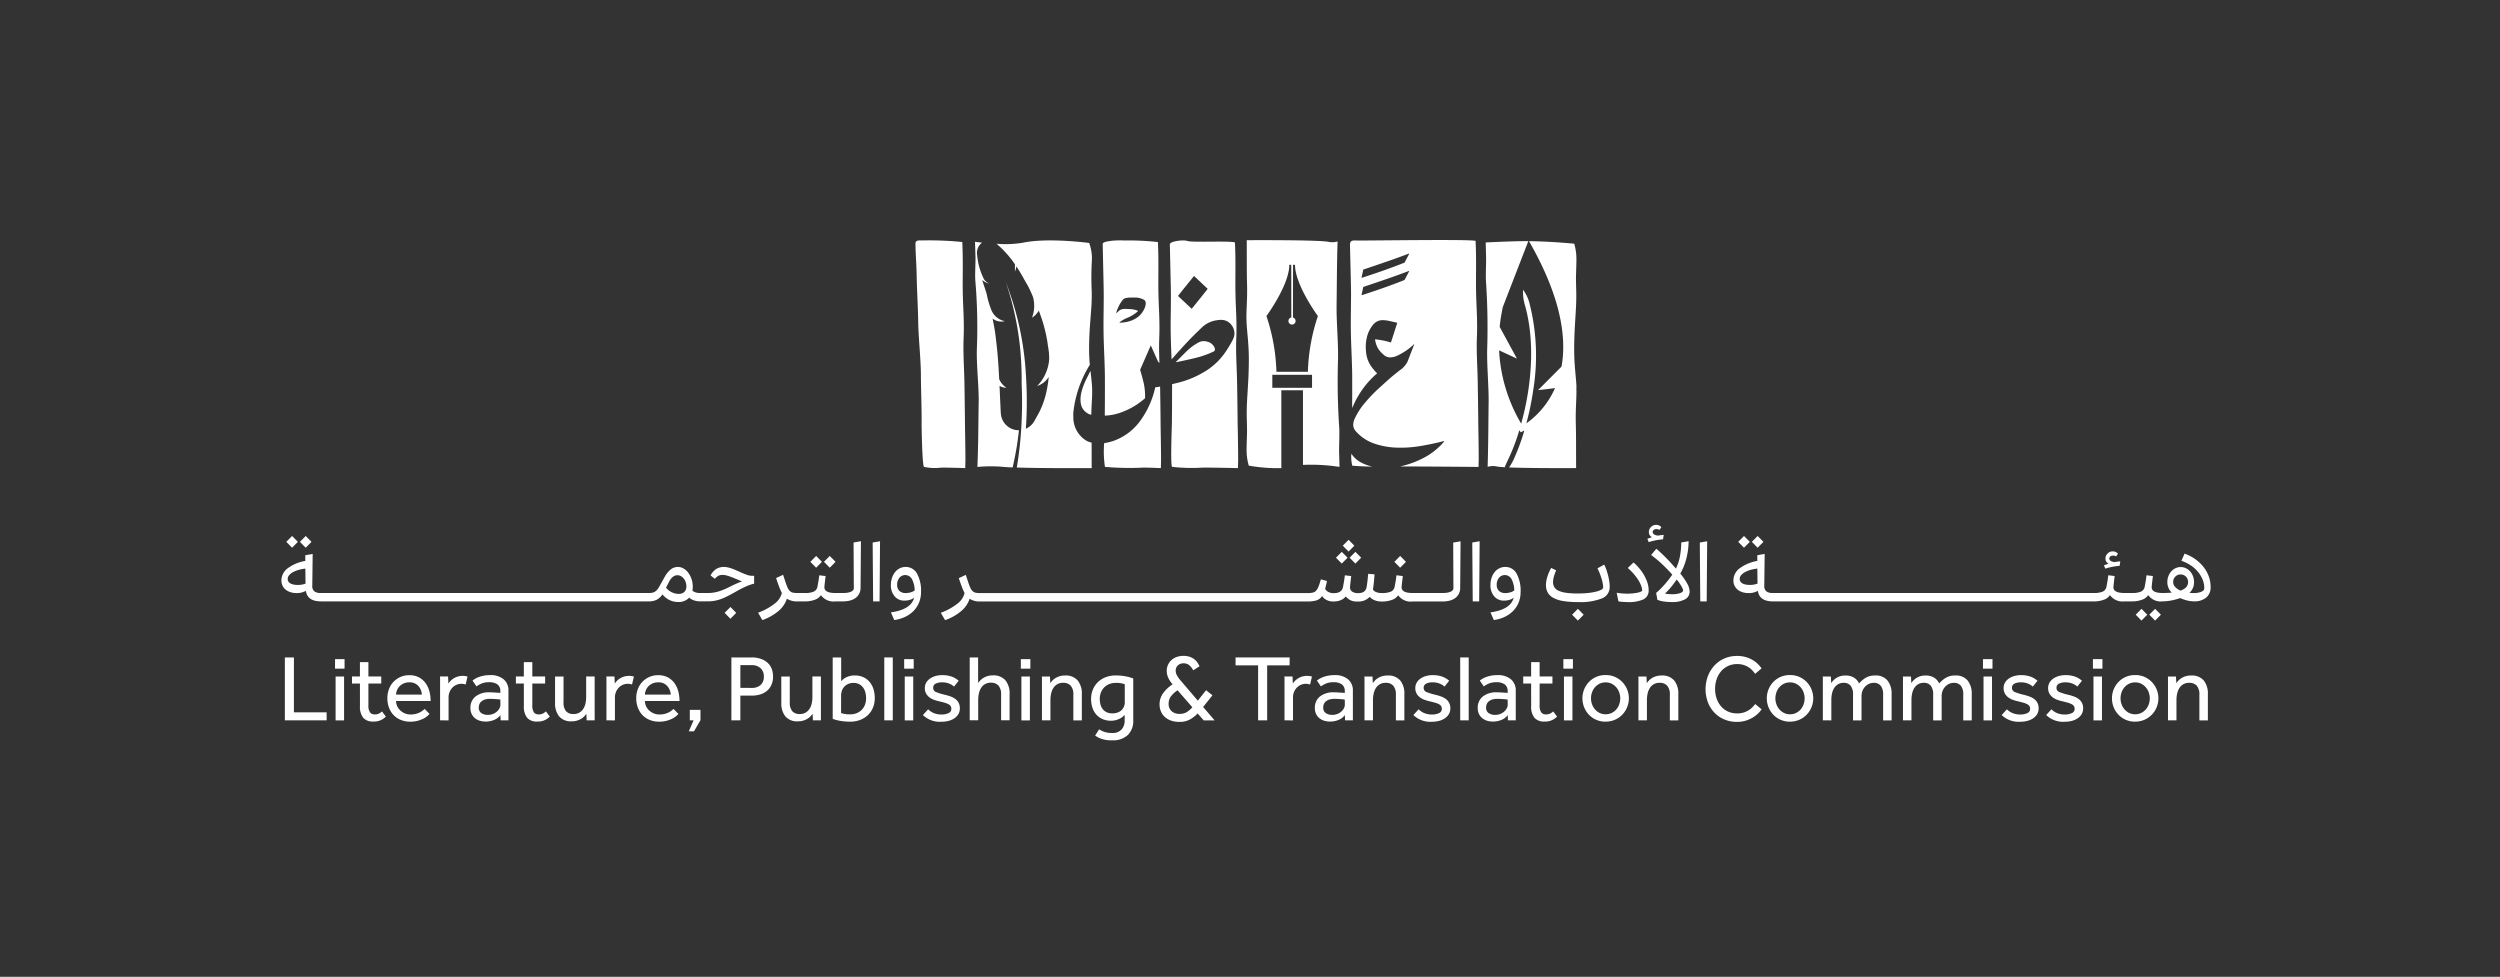 <svg xmlns="http://www.w3.org/2000/svg" xmlns:xlink="http://www.w3.org/1999/xlink" width="302" height="118" viewBox="0 0 302 118">
  <rect x="0" y="0" width="302" height="118" fill="#333333" stroke="none"/>
  <defs>
    <clipPath id="clip-path">
      <rect id="Rectangle_209" data-name="Rectangle 209" width="302" height="118" transform="translate(5101 5850)" fill="#fff" stroke="#707070" stroke-width="1"/>
    </clipPath>
  </defs>
  <g id="LPTC_logo" transform="translate(-5101 -5850)" clip-path="url(#clip-path)">
    <g id="Group_273" data-name="Group 273" transform="translate(24.101 -10.65)">
      <path id="Path_140" data-name="Path 140" d="M1234.143,8748.884c.112,2.427.025,4.025.06,6.113.032,1.833.187,3.4.1,5.5-.073,1.816.069,3.637.1,5.455q.044,2.654.07,5.31c.023,1.372.047,2.613.049,3.985,0,.23-.021.721-.02.951,0,0-2.657-.091-3.018-.049a5.91,5.91,0,0,1-1.956-.1c-.224-.066-.3-4.759-.3-5.2.024-1.8-.078-4.139-.084-5.936-.006-1.819-.3-4.56-.326-6.377-.027-1.838-.149-3.747-.186-5.584-.037-1.855-.109-1.989-.146-3.844-.008-.378.237-.434.722-.411a40.01,40.01,0,0,1,4.933.187" transform="translate(3959 -2859)" fill="#fff"/>
      <path id="Path_141" data-name="Path 141" d="M1240.775,8773.265c.082-.546.152-1.093.216-1.642a2.144,2.144,0,0,1-1.093-.279,2.192,2.192,0,0,1-1.1-1.764l-.019-.316c-.008-.1-.009-.2-.014-.3l-.028-.608c-.025-.405-.034-.811-.056-1.215-.01-.295-.025-.588-.039-.882a1.616,1.616,0,0,0,.837.233,2.29,2.29,0,0,1-.878-1.047c-.012-.24-.023-.481-.038-.722-.041-.8-.1-1.6-.168-2.4q-.054-.6-.127-1.2c-.045-.4-.089-.8-.144-1.192-.084-.6-.2-1.2-.323-1.8a1.708,1.708,0,0,0,1.472.312,2.219,2.219,0,0,1-1.64-1.4,10.491,10.491,0,0,1-.53-1.817c-.113-.45-.43-1.308-.554-1.756a1.816,1.816,0,0,0,.869.434,1.336,1.336,0,0,1-.674-.565,8.025,8.025,0,0,1-.8-2.825,1.567,1.567,0,0,1,.587-1.554c-.519-.056-.853-.1-.853-.1.019.52.038,1.189.057,1.707.028.775-.079,2.23-.015,3a66.249,66.249,0,0,1,.179,8.391c-.036,2.014.26,4.439.225,6.351-.05,2.71-.033,4.61-.152,7.747a18.253,18.253,0,0,1,2.849-.033c.308.038.8.069,1.406.094.2-.872.425-2.025.55-2.843" transform="translate(3959 -2859)" fill="#fff"/>
      <path id="Path_142" data-name="Path 142" d="M1279.711,8776.047c-.015-.519-.03-1.189-.045-1.709-.022-.776.063-2.232.012-3.006a83.924,83.924,0,0,1-.142-8.4c.029-2.017-.2-4.444-.178-6.358.04-2.713.026-4.615.12-7.756a2.254,2.254,0,0,1-1.16.033c-1.526-.238-9.815-.185-9.815-.185.017.32-.006,3.8.035,5.133.067,2.156-.114,3.295-.06,4.654.052,1.321.281,2.625.281,4.607,0,3.021-.306,4.909-.249,7.047.06,2.266.024,1.469-.021,3.735a6.742,6.742,0,0,0,.262,2.055,19.522,19.522,0,0,0,3.933.3v-9.4h2.613v9.013a22.3,22.3,0,0,1,4.414.243m-6.068-24.412h.238l.009,6.362a.432.432,0,1,0,.2.007l.009-6.369h.238c0,2.436,2.763,6.188,2.763,6.188a23.207,23.207,0,0,0-1.208,6.737h-3.8a23.207,23.207,0,0,0-1.208-6.737s2.763-3.753,2.763-6.188m-2.052,14.854v-1.57h4.8v1.57Z" transform="translate(3959 -2859)" fill="#fff"/>
      <path id="Path_143" data-name="Path 143" d="M1258.04,8766.348c-.2.034-.394.066-.588.095a10.731,10.731,0,0,1-1.665,3.833,6.805,6.805,0,0,1-3.262,2.59,6.257,6.257,0,0,1-1.243.314,12.452,12.452,0,0,0,.095,2.868,34.418,34.418,0,0,0,4.413.1c.36-.042,2.344.05,2.344.05,0-.231.02-.722.019-.951,0-1.373-.025-2.613-.049-3.984q-.021-2.458-.064-4.916" transform="translate(3959 -2859)" fill="#fff"/>
      <path id="Path_144" data-name="Path 144" d="M1267.411,8771.273q-.025-2.651-.07-5.3c-.03-1.813-.172-3.631-.1-5.442.085-2.1-.07-3.659-.1-5.489-.036-2.082.051-3.678-.06-6.1-.554-.23-5.154.029-5.764-.188-.457-.163-2.111.033-2.1.411.037,1.85.078,3.425.116,5.275.037,1.834-.04,3.556-.014,5.39.016,1.056.065,2.148.106,3.236.54-.619,1.088-1.232,1.648-1.833q1.046-1.124,2.171-2.17a3.256,3.256,0,0,1,1.654-.727,2.678,2.678,0,0,1,.471-.045,1.53,1.53,0,0,1,1.229.54,1.716,1.716,0,0,1,.425,1.083,1.675,1.675,0,0,1-.206.783,13.235,13.235,0,0,1-1.092,1.771,7.914,7.914,0,0,1-2.406,2.136,11.264,11.264,0,0,1-3,1.248c-.281.074-.558.142-.832.205q0,2.354-.023,4.709c-.006.438-.194,5.215.03,5.281a21.511,21.511,0,0,0,3.523.1c.36-.042,4.43.05,4.43.05,0-.23.02-.721.02-.95,0-1.37-.025-2.608-.049-3.976m-4.595-15.515q-.482.6-.965,1.2l-1.654-1.554q.471-.611.959-1.209t.971-1.208l1.654,1.554q-.482.621-.965,1.22" transform="translate(3959 -2859)" fill="#fff"/>
      <path id="Path_145" data-name="Path 145" d="M1261.156,8754.193c.325-.4.65-.8.97-1.208h0c-.32.406-.645.81-.97,1.209s-.645.8-.958,1.209l1.653,1.554-1.653-1.554c.313-.407.634-.811.958-1.209" transform="translate(3959 -2859)" fill="#fff"/>
      <path id="Path_146" data-name="Path 146" d="M1264.505,8762.113a.268.268,0,0,0,.161-.253.771.771,0,0,0-.127-.369,1.272,1.272,0,0,0-.792-.564,1.555,1.555,0,0,0-.437-.068,1.261,1.261,0,0,0-.643.173,6.352,6.352,0,0,0-1.47,1.094q-.644.643-1.287,1.289,1.242-.242,2.413-.53a11.272,11.272,0,0,0,2.182-.771" transform="translate(3959 -2859)" fill="#fff"/>
      <path id="Path_147" data-name="Path 147" d="M1249.821,8766.422c-.032-.636-.115-1.271-.193-1.978-.131.27-.276.561-.439.88a8.224,8.224,0,0,0-.65,1.681,3.883,3.883,0,0,0-.114.91,2.873,2.873,0,0,0,.08.679,1.709,1.709,0,0,0,1.114,1.141c.037.006.073.008.11.015.02-1.358.145-2.278.092-3.327" transform="translate(3959 -2859)" fill="#fff"/>
      <path id="Path_148" data-name="Path 148" d="M1249.16,8772.9a3.269,3.269,0,0,1-1.6-2.936c-.007-.123-.011-.246-.011-.369a13.548,13.548,0,0,1,2-5.874c-.051-.568-.088-1.189-.088-1.9,0-3.017.386-4.9.314-7.037a34.927,34.927,0,0,1,.026-3.732,5.4,5.4,0,0,0-.331-2.052s-5.024-.677-8.058-.019a13.058,13.058,0,0,1-3.137.116l.005,0a12.41,12.41,0,0,1,2.226,2.48v.868a2,2,0,0,0,.168-.624,20.2,20.2,0,0,1,1.037,1.747,11.813,11.813,0,0,1,.973,1.956,4.013,4.013,0,0,1-.118,2.5,2.44,2.44,0,0,0,.819-.854c.2.524.385,1.053.546,1.588.126.452.24.905.339,1.362s.175.916.228,1.377a7.461,7.461,0,0,1,.138,1.6,5.176,5.176,0,0,1-1.451,3.188,2.667,2.667,0,0,0,1.4-1.1,13.835,13.835,0,0,1-.29,1.844,10.043,10.043,0,0,1-1,2.683l-.453.808a2.167,2.167,0,0,1-1.021.919c.02-.3.042-.608.057-.913a49.3,49.3,0,0,0-.055-5.7,35.969,35.969,0,0,0-2.417-11.067,35.7,35.7,0,0,1,1.9,11.091c.01.405.011.812.01,1.218q.1,2.271-.007,4.549-.068,1.427-.216,2.85c-.1.888-.207,1.767-.366,2.66,3.307.107,9.053.073,9.053.073-.013-.2-.006-1.684-.013-3.075a3.194,3.194,0,0,1-.616-.224" transform="translate(3959 -2859)" fill="#fff"/>
      <path id="Path_149" data-name="Path 149" d="M1296.479,8771.117q-.024-2.653-.07-5.307c-.03-1.816-.172-3.636-.1-5.45.085-2.1-.07-3.663-.1-5.5-.036-2.087.051-3.685-.06-6.109-.554-.229-13.79-.006-14.435-.049s-.742.167-.735.545c.038,1.854.079,3.158.116,5.011.037,1.836-.04,3.561-.013,5.4.026,1.816.157,3.746.163,5.563q.008,1.862-.009,3.726c.058-.13.117-.26.182-.393a10.753,10.753,0,0,1,2.843-3.808,4.7,4.7,0,0,1-.554-.618,3.552,3.552,0,0,1-.769-1.784,5.9,5.9,0,0,1-.054-.788,4.939,4.939,0,0,1,.125-1.119,3.7,3.7,0,0,1,.725-1.515,1.472,1.472,0,0,1,1.171-.6h.018a4.609,4.609,0,0,1,.894.117q.42.1.876.2l-.769,2.384a9.824,9.824,0,0,0-1.922-.386,3.037,3.037,0,0,0,.344,1.071,3.211,3.211,0,0,0,.675.775,1.122,1.122,0,0,0,.823.34,2.238,2.238,0,0,0,.956-.259,7.9,7.9,0,0,0,1.958-1.371l-.822,2.123a2.707,2.707,0,0,1-.907,1.04q-.711.545-1.257,1.021-.384.34-1.274,1.147a18.183,18.183,0,0,0-1.694,1.761,8.307,8.307,0,0,0-1.234,1.895,1.861,1.861,0,0,0-.2.78,1.136,1.136,0,0,0,.3.77,5.2,5.2,0,0,0,2.23,1.5,9.18,9.18,0,0,0,2.723.493q.242.009.482.009a14.536,14.536,0,0,0,2.37-.2q1.431-.242,2.628-.546a.989.989,0,0,1,.224-.045c.024,0,.036.006.036.018a.075.075,0,0,1-.009.027,8.324,8.324,0,0,1-2.955,2.209,11.043,11.043,0,0,1-2.362.8c2.683,0,9.471.06,9.471.06,0-.229.02-.721.02-.951,0-1.371-.025-2.61-.049-3.981m-8.913-17.65c-1.722.688-3.472,1.29-5.166,1.837l-.028-.026.21-.97c1.96-.658,4-1.347,5.516-1.936l.028.042Zm0-2.1c-1.722.687-3.472,1.291-5.166,1.838l-.028-.028.21-.968c1.96-.66,4-1.347,5.516-1.937l.028.043Z" transform="translate(3959 -2859)" fill="#fff"/>
      <path id="Path_150" data-name="Path 150" d="M1282.421,8775.573a3.177,3.177,0,0,1-1.276-1.117,4.306,4.306,0,0,0,.109,1.444c.146.034,1.283.094,2.429.123a5.829,5.829,0,0,1-1.262-.45" transform="translate(3959 -2859)" fill="#fff"/>
      <path id="Path_151" data-name="Path 151" d="M1257.936,8760.5c.085-2.1-.07-3.665-.1-5.5-.036-2.087.051-3.685-.06-6.11a31.552,31.552,0,0,0-4.107-.187c-.673-.058-2.572.034-2.564.411.037,1.854.079,3.431.115,5.285.038,1.837-.04,3.562-.012,5.4.026,1.818.156,3.748.163,5.566q.008,2.246-.015,4.492a6.3,6.3,0,0,0,2.043-.414,8.778,8.778,0,0,0,2.825-1.692v-.207a7.5,7.5,0,0,0-.16-1.6q-.2-.829-.437-1.623l1.286-2.947q.586,1.3.828,1.854a.57.57,0,0,0,.216.26c-.035-1-.06-1.992-.02-2.987m-1.852-3.449a2.611,2.611,0,0,1-1.268,1.214,3.493,3.493,0,0,1-.758.262,5.959,5.959,0,0,1-.79.108l-.16-.016a3.613,3.613,0,0,1,1.027-.6,4.156,4.156,0,0,0,1.227-.779l.008-.04a2.643,2.643,0,0,0-1.018-.209c-.172-.017-.327-.024-.466-.024a1.262,1.262,0,0,0-.722.153,2.227,2.227,0,0,0-.228.2,1.481,1.481,0,0,1-.181.156l-.016-.008a2.545,2.545,0,0,1,.213-.627,4.175,4.175,0,0,1,.6-1q.209-.249,1-.248h.3a2.26,2.26,0,0,1,1.3.306.554.554,0,0,1,.152.409,1.737,1.737,0,0,1-.224.747" transform="translate(3959 -2859)" fill="#fff"/>
      <path id="Path_152" data-name="Path 152" d="M1308.34,8766.455c-.052-1.315-.281-2.613-.281-4.587,0-3,.306-4.886.249-7.013-.06-2.257-.024-1.463.021-3.72a6.68,6.68,0,0,0-.262-2.045s-2.706-.276-5.463-.306c3.357,5.848,4.68,10.941,3.929,15.149l-2.834,2.841.843-.093c.006,0,.513-.056,1.2-.148a10.245,10.245,0,0,1-3.45,4.249l-.007,0c.024-.086.047-.172.07-.259a33.837,33.837,0,0,0,.772-3.84,25.635,25.635,0,0,0-.51-10.565,4.887,4.887,0,0,0-.588-1.264l-.134-.205a4.91,4.91,0,0,0,.015.891,5.144,5.144,0,0,0,.173.876c1.322,4.562.794,9.938-.358,14.162-.022.083-.045.165-.068.247a19.219,19.219,0,0,1-2.667-8.854l2.155,1-2.086-3.838c.056-.565.137-1.135.243-1.691l.128-.68,3.089-7.979c-.265,0-.531,0-.8,0-1.555.018-4.347.156-4.347.156.015.517.03,1.184.045,1.7.022.772-.063,2.224-.012,2.993a83.145,83.145,0,0,1,.142,8.362c-.029,2.007.206,4.424.178,6.33-.04,2.7-.026,4.593-.12,7.72a2.252,2.252,0,0,1,1.16-.033c.2.031.516.058.909.079a7.5,7.5,0,0,1,.307-.712,24.148,24.148,0,0,0,1.453-3.762l.02.031.143.225.239-.116s.031-.015.086-.044l.1-.043.015-.007a25.394,25.394,0,0,1-1.265,3.44,6.875,6.875,0,0,1-.575,1.014c2.8.114,8.1.079,8.1.079-.017-.319.006-3.787-.035-5.11-.067-2.146.114-3.28.06-4.633" transform="translate(3959 -2859)" fill="#fff"/>
      <path id="Path_153" data-name="Path 153" d="M1152.31,8799.069h1.094v6.63h3.953v.969h-5.047Z" transform="translate(3959 -2859)" fill="#fff"/>
      <path id="Path_154" data-name="Path 154" d="M1158.371,8799.274h1.151v1.15h-1.151Zm.068,2.1h1.025v5.3h-1.025Z" transform="translate(3959 -2859)" fill="#fff"/>
      <path id="Path_155" data-name="Path 155" d="M1161.378,8802.225h-.957v-.854h.957v-1.732h1.025v1.732h1.55v.854h-1.55v2.609a1.414,1.414,0,0,0,.2.877.689.689,0,0,0,.564.239,1.152,1.152,0,0,0,.489-.091,1.564,1.564,0,0,0,.388-.273l.467.627a1.96,1.96,0,0,1-1.5.6,1.55,1.55,0,0,1-1.236-.455,2.153,2.153,0,0,1-.393-1.426Z" transform="translate(3959 -2859)" fill="#fff"/>
      <path id="Path_156" data-name="Path 156" d="M1169.786,8805.893a3.182,3.182,0,0,1-.274.264,2.343,2.343,0,0,1-.472.307,3.6,3.6,0,0,1-.684.256,3.365,3.365,0,0,1-.894.109,3.009,3.009,0,0,1-1.128-.206,2.476,2.476,0,0,1-.877-.58,2.578,2.578,0,0,1-.564-.9,3.233,3.233,0,0,1-.2-1.16,3.032,3.032,0,0,1,.194-1.09,2.584,2.584,0,0,1,2.449-1.68,2.469,2.469,0,0,1,1.174.262,2.348,2.348,0,0,1,.8.7,2.981,2.981,0,0,1,.461.991,4.5,4.5,0,0,1,.148,1.162h-4.181a1.607,1.607,0,0,0,.154.649,1.644,1.644,0,0,0,.382.513,1.847,1.847,0,0,0,.547.342,1.694,1.694,0,0,0,.649.125,2.346,2.346,0,0,0,1.1-.229,2.238,2.238,0,0,0,.627-.443Zm-.923-2.335a1.724,1.724,0,0,0-.433-1.048,1.39,1.39,0,0,0-1.094-.433,1.649,1.649,0,0,0-.655.125,1.578,1.578,0,0,0-.495.331,1.451,1.451,0,0,0-.319.473,1.565,1.565,0,0,0-.126.552Z" transform="translate(3959 -2859)" fill="#fff"/>
      <path id="Path_157" data-name="Path 157" d="M1171.061,8806.668V8801.7c0-.068,0-.179-.011-.33h.979l.035.854a2.672,2.672,0,0,1,.239-.3,1.758,1.758,0,0,1,.359-.3,2.235,2.235,0,0,1,.49-.233,2.163,2.163,0,0,1,.957-.073,1.419,1.419,0,0,1,.267.067l-.227.957a1.509,1.509,0,0,0-1.618.394,1.679,1.679,0,0,0-.325.518,1.658,1.658,0,0,0-.12.627v2.791Z" transform="translate(3959 -2859)" fill="#fff"/>
      <path id="Path_158" data-name="Path 158" d="M1178.353,8806.03a1.771,1.771,0,0,1-.781.593,2.666,2.666,0,0,1-1,.193,2.581,2.581,0,0,1-.655-.085,1.724,1.724,0,0,1-.592-.285,1.484,1.484,0,0,1-.433-.513,1.633,1.633,0,0,1-.165-.769,1.71,1.71,0,0,1,.6-1.368,2.584,2.584,0,0,1,1.726-.512c.121,0,.25,0,.387.011l.387.023c.122.008.228.015.319.022a1.88,1.88,0,0,1,.194.023v-.194a.969.969,0,0,0-.359-.849,1.646,1.646,0,0,0-.974-.256,2.293,2.293,0,0,0-.957.165,3.692,3.692,0,0,0-.592.336l-.479-.7a2.434,2.434,0,0,1,.331-.229,3.013,3.013,0,0,1,.455-.21,3.768,3.768,0,0,1,.593-.159,4.1,4.1,0,0,1,.763-.063,2.421,2.421,0,0,1,1.612.5,1.741,1.741,0,0,1,.587,1.407v3.287c0,.071,0,.16.011.267h-.957Zm-.012-1.868c-.03-.007-.089-.018-.176-.028s-.189-.021-.3-.028l-.365-.023c-.129-.007-.254-.011-.376-.011a2,2,0,0,0-.7.1,1.194,1.194,0,0,0-.421.256.821.821,0,0,0-.211.343,1.23,1.23,0,0,0-.057.357.771.771,0,0,0,.3.656,1.347,1.347,0,0,0,.821.222,1.588,1.588,0,0,0,.564-.1,1.643,1.643,0,0,0,.472-.273,1.4,1.4,0,0,0,.331-.4.966.966,0,0,0,.125-.468Z" transform="translate(3959 -2859)" fill="#fff"/>
      <path id="Path_159" data-name="Path 159" d="M1181.178,8802.225h-.957v-.854h.957v-1.732h1.025v1.732h1.55v.854h-1.55v2.609a1.415,1.415,0,0,0,.2.877.689.689,0,0,0,.564.239,1.152,1.152,0,0,0,.489-.091,1.567,1.567,0,0,0,.388-.273l.467.627a1.96,1.96,0,0,1-1.5.6,1.55,1.55,0,0,1-1.236-.455,2.152,2.152,0,0,1-.393-1.426Z" transform="translate(3959 -2859)" fill="#fff"/>
      <path id="Path_160" data-name="Path 160" d="M1184.949,8801.371h1.025v3.11a1.586,1.586,0,0,0,.308,1.088,1.145,1.145,0,0,0,.888.336,1.361,1.361,0,0,0,.735-.183,1.472,1.472,0,0,0,.473-.473,1.941,1.941,0,0,0,.256-.661,3.809,3.809,0,0,0,.074-.757v-2.461h1.026v4.973c0,.11,0,.218.011.324h-.979l-.035-.786a3.7,3.7,0,0,1-.25.3,1.653,1.653,0,0,1-.365.291,2.392,2.392,0,0,1-.5.223,2.14,2.14,0,0,1-.65.091,1.856,1.856,0,0,1-1.526-.6,2.5,2.5,0,0,1-.49-1.635Z" transform="translate(3959 -2859)" fill="#fff"/>
      <path id="Path_161" data-name="Path 161" d="M1191.158,8806.668V8801.7c0-.068,0-.179-.011-.33h.98l.034.854a2.659,2.659,0,0,1,.239-.3,1.758,1.758,0,0,1,.359-.3,2.257,2.257,0,0,1,.49-.233,2.163,2.163,0,0,1,.957-.073,1.4,1.4,0,0,1,.267.067l-.227.957a1.509,1.509,0,0,0-1.618.394,1.679,1.679,0,0,0-.325.518,1.66,1.66,0,0,0-.12.627v2.791Z" transform="translate(3959 -2859)" fill="#fff"/>
      <path id="Path_162" data-name="Path 162" d="M1199.85,8805.893a3.2,3.2,0,0,1-.274.264,2.347,2.347,0,0,1-.472.307,3.594,3.594,0,0,1-.684.256,3.367,3.367,0,0,1-.894.109,3.009,3.009,0,0,1-1.128-.206,2.487,2.487,0,0,1-.877-.58,2.576,2.576,0,0,1-.564-.9,3.23,3.23,0,0,1-.2-1.16,3.029,3.029,0,0,1,.194-1.09,2.583,2.583,0,0,1,2.449-1.68,2.469,2.469,0,0,1,1.174.262,2.348,2.348,0,0,1,.8.7,2.978,2.978,0,0,1,.461.991,4.5,4.5,0,0,1,.149,1.162h-4.182a1.605,1.605,0,0,0,.154.649,1.646,1.646,0,0,0,.382.513,1.847,1.847,0,0,0,.547.342,1.694,1.694,0,0,0,.649.125,2.346,2.346,0,0,0,1.1-.229,2.237,2.237,0,0,0,.627-.443Zm-.923-2.335a1.724,1.724,0,0,0-.433-1.048,1.39,1.39,0,0,0-1.094-.433,1.649,1.649,0,0,0-.655.125,1.578,1.578,0,0,0-.495.331,1.451,1.451,0,0,0-.319.473,1.56,1.56,0,0,0-.126.552Z" transform="translate(3959 -2859)" fill="#fff"/>
      <path id="Path_163" data-name="Path 163" d="M1201.684,8806.668h-.456V8805.4h1.288v1.254l-.786,1.344h-.627Z" transform="translate(3959 -2859)" fill="#fff"/>
      <path id="Path_164" data-name="Path 164" d="M1206.253,8799.069h2.4a3.259,3.259,0,0,1,1.282.217,2.288,2.288,0,0,1,.809.547,1.852,1.852,0,0,1,.421.74,2.825,2.825,0,0,1,.12.8,2.434,2.434,0,0,1-.194,1,1.991,1.991,0,0,1-.535.723,2.3,2.3,0,0,1-.815.439,3.438,3.438,0,0,1-1.031.147h-1.378v2.985h-1.082Zm2.449,3.68a1.529,1.529,0,0,0,1.088-.359,1.3,1.3,0,0,0,.381-1,1.335,1.335,0,0,0-.392-1.02,1.513,1.513,0,0,0-1.077-.37h-1.367v2.746Z" transform="translate(3959 -2859)" fill="#fff"/>
      <path id="Path_165" data-name="Path 165" d="M1212.279,8801.371h1.025v3.11a1.586,1.586,0,0,0,.308,1.088,1.144,1.144,0,0,0,.888.336,1.361,1.361,0,0,0,.735-.183,1.47,1.47,0,0,0,.473-.473,1.938,1.938,0,0,0,.256-.661,3.8,3.8,0,0,0,.074-.757v-2.461h1.026v4.973c0,.11,0,.218.011.324h-.979l-.035-.786a3.7,3.7,0,0,1-.25.3,1.655,1.655,0,0,1-.365.291,2.4,2.4,0,0,1-.5.223,2.14,2.14,0,0,1-.65.091,1.855,1.855,0,0,1-1.526-.6,2.5,2.5,0,0,1-.49-1.635Z" transform="translate(3959 -2859)" fill="#fff"/>
      <path id="Path_166" data-name="Path 166" d="M1218.488,8799.069h1.025v2.883a1.641,1.641,0,0,1,.222-.229,1.727,1.727,0,0,1,.348-.233,2.11,2.11,0,0,1,.473-.176,2.355,2.355,0,0,1,.6-.069,2.444,2.444,0,0,1,1.042.211,2.164,2.164,0,0,1,.758.581,2.478,2.478,0,0,1,.461.872,3.616,3.616,0,0,1,.154,1.071,2.986,2.986,0,0,1-.216,1.149,2.61,2.61,0,0,1-.61.9,2.806,2.806,0,0,1-.94.587,3.347,3.347,0,0,1-1.207.211,6.69,6.69,0,0,1-1.208-.1,4.808,4.808,0,0,1-.9-.238Zm1.014,6.722c.106.03.237.062.393.1a3.445,3.445,0,0,0,.689.052,2.107,2.107,0,0,0,.8-.144,1.789,1.789,0,0,0,.609-.4,1.733,1.733,0,0,0,.393-.615,2.183,2.183,0,0,0,.137-.781,2.836,2.836,0,0,0-.086-.7,1.674,1.674,0,0,0-.273-.593,1.414,1.414,0,0,0-.473-.41,1.456,1.456,0,0,0-.695-.154,1.536,1.536,0,0,0-.655.132,1.446,1.446,0,0,0-.467.342,1.369,1.369,0,0,0-.279.49,1.83,1.83,0,0,0-.091.574Z" transform="translate(3959 -2859)" fill="#fff"/>
      <rect id="Rectangle_96" data-name="Rectangle 96" width="1.025" height="7.599" transform="translate(5183.72 5940.069)" fill="#fff"/>
      <path id="Path_167" data-name="Path 167" d="M1227.124,8799.274h1.151v1.15h-1.151Zm.068,2.1h1.026v5.3h-1.026Z" transform="translate(3959 -2859)" fill="#fff"/>
      <path id="Path_168" data-name="Path 168" d="M1230.017,8805.335a2.155,2.155,0,0,0,.684.456,2.314,2.314,0,0,0,.922.171,1.943,1.943,0,0,0,.855-.166.543.543,0,0,0,.342-.518.631.631,0,0,0-.074-.313.66.66,0,0,0-.251-.233,2.137,2.137,0,0,0-.467-.188q-.291-.085-.723-.187a4.447,4.447,0,0,1-.61-.183,2.038,2.038,0,0,1-.541-.3,1.469,1.469,0,0,1-.387-.456,1.3,1.3,0,0,1-.149-.643,1.28,1.28,0,0,1,.177-.679,1.581,1.581,0,0,1,.473-.49,2.286,2.286,0,0,1,.666-.3,2.908,2.908,0,0,1,.769-.1,3.4,3.4,0,0,1,1.157.177,2.667,2.667,0,0,1,.848.5l-.558.706a2.013,2.013,0,0,0-.6-.364,2.183,2.183,0,0,0-.837-.148,1.675,1.675,0,0,0-.787.159.551.551,0,0,0-.3.524.541.541,0,0,0,.393.507,6.536,6.536,0,0,0,1.031.313,6.2,6.2,0,0,1,.7.211,2.144,2.144,0,0,1,.57.308,1.381,1.381,0,0,1,.387.461,1.418,1.418,0,0,1,.142.661,1.331,1.331,0,0,1-.182.7,1.584,1.584,0,0,1-.49.507,2.262,2.262,0,0,1-.706.308,3.328,3.328,0,0,1-.832.1,2.934,2.934,0,0,1-2.255-.81Z" transform="translate(3959 -2859)" fill="#fff"/>
      <path id="Path_169" data-name="Path 169" d="M1235.041,8799.069h1.014v3.088a3.532,3.532,0,0,1,.251-.3,1.787,1.787,0,0,1,.364-.3,2.191,2.191,0,0,1,.5-.229,2.167,2.167,0,0,1,.65-.091,1.886,1.886,0,0,1,1.538.6,2.491,2.491,0,0,1,.5,1.641v3.179h-1.025v-3.1a1.573,1.573,0,0,0-.319-1.088,1.162,1.162,0,0,0-.9-.348,1.334,1.334,0,0,0-1.214.655,2.136,2.136,0,0,0-.256.66,3.606,3.606,0,0,0-.079.758v2.461h-1.026Z" transform="translate(3959 -2859)" fill="#fff"/>
      <path id="Path_170" data-name="Path 170" d="M1241.216,8799.274h1.151v1.15h-1.151Zm.068,2.1h1.026v5.3h-1.026Z" transform="translate(3959 -2859)" fill="#fff"/>
      <path id="Path_171" data-name="Path 171" d="M1243.767,8806.668v-4.961c0-.073,0-.185-.011-.336h.98l.035.8c.068-.091.151-.192.25-.3a1.684,1.684,0,0,1,.364-.3,2.147,2.147,0,0,1,.507-.229,2.22,2.22,0,0,1,.655-.091,1.888,1.888,0,0,1,1.538.6,2.494,2.494,0,0,1,.5,1.641v3.179h-1.025v-3.1a1.575,1.575,0,0,0-.319-1.088,1.162,1.162,0,0,0-.9-.348,1.334,1.334,0,0,0-1.214.655,2.146,2.146,0,0,0-.256.66,3.614,3.614,0,0,0-.08.758v2.461Z" transform="translate(3959 -2859)" fill="#fff"/>
      <path id="Path_172" data-name="Path 172" d="M1250.671,8807.751a2.657,2.657,0,0,0,.644.313,2.891,2.891,0,0,0,.929.131,1.456,1.456,0,0,0,1.139-.421,1.606,1.606,0,0,0,.376-1.106v-.649c-.054.046-.124.108-.211.188a1.664,1.664,0,0,1-.33.228,2.636,2.636,0,0,1-.473.193,2.114,2.114,0,0,1-.627.086,2.524,2.524,0,0,1-1.031-.2,2.17,2.17,0,0,1-.758-.547,2.333,2.333,0,0,1-.466-.832,3.326,3.326,0,0,1-.16-1.054,2.893,2.893,0,0,1,.217-1.133,2.656,2.656,0,0,1,.609-.9,2.743,2.743,0,0,1,.94-.593,3.378,3.378,0,0,1,1.219-.211,6.088,6.088,0,0,1,1.207.114,5.248,5.248,0,0,1,.9.251v5.058a2.341,2.341,0,0,1-.666,1.783,2.613,2.613,0,0,1-1.874.632,3.806,3.806,0,0,1-1.287-.176,2.965,2.965,0,0,1-.775-.4Zm3.1-5.446q-.1-.034-.348-.1a3.219,3.219,0,0,0-.734-.063,2.085,2.085,0,0,0-.786.144,1.773,1.773,0,0,0-1.008,1.008,2.037,2.037,0,0,0-.143.775,2.632,2.632,0,0,0,.086.684,1.552,1.552,0,0,0,.273.559,1.333,1.333,0,0,0,.473.376,1.6,1.6,0,0,0,.695.136,1.774,1.774,0,0,0,.661-.114,1.316,1.316,0,0,0,.466-.3,1.255,1.255,0,0,0,.274-.421,1.318,1.318,0,0,0,.091-.484Z" transform="translate(3959 -2859)" fill="#fff"/>
      <path id="Path_173" data-name="Path 173" d="M1262.577,8805.837a3.914,3.914,0,0,1-.918.717,2.563,2.563,0,0,1-1.292.3,2.979,2.979,0,0,1-1.032-.166,2.134,2.134,0,0,1-.752-.454,1.926,1.926,0,0,1-.455-.673,2.149,2.149,0,0,1-.154-.814,2.29,2.29,0,0,1,.387-1.3,4.358,4.358,0,0,1,1.185-1.128l-.137-.172a2.848,2.848,0,0,1-.421-.705,2.034,2.034,0,0,1-.148-.775,1.7,1.7,0,0,1,.137-.666,1.746,1.746,0,0,1,.392-.575,1.883,1.883,0,0,1,.633-.4,2.575,2.575,0,0,1,1.6-.04,1.948,1.948,0,0,1,.546.284,1.755,1.755,0,0,1,.388.4,3.356,3.356,0,0,1,.268.462l-.764.49a1.909,1.909,0,0,0-.564-.678,1.053,1.053,0,0,0-.564-.165.977.977,0,0,0-.74.262.862.862,0,0,0-.251.615,1.2,1.2,0,0,0,.165.6,3.951,3.951,0,0,0,.439.61l2.073,2.426.992-1.264.774.614-1.128,1.412,1.39,1.618h-1.321Zm-2.427-2.8a3.121,3.121,0,0,0-.837.78,1.535,1.535,0,0,0-.245.871,1.158,1.158,0,0,0,.341.854,1.362,1.362,0,0,0,1,.342,1.6,1.6,0,0,0,.883-.232,3.067,3.067,0,0,0,.644-.564Z" transform="translate(3959 -2859)" fill="#fff"/>
      <path id="Path_174" data-name="Path 174" d="M1269.879,8800.026h-2.723v-.957h6.528v.957h-2.711v6.642h-1.094Z" transform="translate(3959 -2859)" fill="#fff"/>
      <path id="Path_175" data-name="Path 175" d="M1273.068,8806.668V8801.7c0-.068,0-.179-.011-.33h.98l.034.854a2.659,2.659,0,0,1,.239-.3,1.754,1.754,0,0,1,.359-.3,2.258,2.258,0,0,1,.49-.233,2.162,2.162,0,0,1,.957-.073,1.4,1.4,0,0,1,.267.067l-.227.957a1.509,1.509,0,0,0-1.618.394,1.679,1.679,0,0,0-.325.518,1.66,1.66,0,0,0-.119.627v2.791Z" transform="translate(3959 -2859)" fill="#fff"/>
      <path id="Path_176" data-name="Path 176" d="M1280.36,8806.03a1.771,1.771,0,0,1-.781.593,2.666,2.666,0,0,1-1,.193,2.582,2.582,0,0,1-.655-.085,1.725,1.725,0,0,1-.592-.285,1.484,1.484,0,0,1-.433-.513,1.633,1.633,0,0,1-.165-.769,1.711,1.711,0,0,1,.6-1.368,2.584,2.584,0,0,1,1.726-.512c.121,0,.25,0,.387.011l.387.023c.122.008.228.015.319.022a1.884,1.884,0,0,1,.194.023v-.194a.969.969,0,0,0-.359-.849,1.646,1.646,0,0,0-.974-.256,2.293,2.293,0,0,0-.957.165,3.692,3.692,0,0,0-.592.336l-.479-.7a2.424,2.424,0,0,1,.331-.229,3.018,3.018,0,0,1,.455-.21,3.768,3.768,0,0,1,.593-.159,4.1,4.1,0,0,1,.763-.063,2.421,2.421,0,0,1,1.612.5,1.741,1.741,0,0,1,.587,1.407v3.287c0,.071,0,.16.011.267h-.957Zm-.012-1.868c-.03-.007-.089-.018-.176-.028s-.189-.021-.3-.028l-.365-.023c-.129-.007-.255-.011-.376-.011a2,2,0,0,0-.7.1,1.194,1.194,0,0,0-.421.256.821.821,0,0,0-.211.343,1.23,1.23,0,0,0-.057.357.771.771,0,0,0,.3.656,1.347,1.347,0,0,0,.821.222,1.589,1.589,0,0,0,.564-.1,1.643,1.643,0,0,0,.472-.273,1.4,1.4,0,0,0,.331-.4.966.966,0,0,0,.125-.468Z" transform="translate(3959 -2859)" fill="#fff"/>
      <path id="Path_177" data-name="Path 177" d="M1282.729,8806.668v-4.961c0-.073,0-.185-.011-.336h.98l.034.8c.068-.091.152-.192.25-.3a1.691,1.691,0,0,1,.365-.3,2.145,2.145,0,0,1,.507-.229,2.225,2.225,0,0,1,.655-.091,1.888,1.888,0,0,1,1.538.6,2.494,2.494,0,0,1,.5,1.641v3.179h-1.025v-3.1a1.575,1.575,0,0,0-.319-1.088,1.162,1.162,0,0,0-.9-.348,1.4,1.4,0,0,0-.741.183,1.414,1.414,0,0,0-.473.473,2.146,2.146,0,0,0-.256.66,3.613,3.613,0,0,0-.079.758v2.461Z" transform="translate(3959 -2859)" fill="#fff"/>
      <path id="Path_178" data-name="Path 178" d="M1289.268,8805.335a2.155,2.155,0,0,0,.684.456,2.315,2.315,0,0,0,.922.171,1.943,1.943,0,0,0,.855-.166.543.543,0,0,0,.342-.518.631.631,0,0,0-.074-.313.66.66,0,0,0-.251-.233,2.135,2.135,0,0,0-.467-.188q-.291-.085-.723-.187a4.441,4.441,0,0,1-.61-.183,2.022,2.022,0,0,1-.541-.3,1.469,1.469,0,0,1-.387-.456,1.3,1.3,0,0,1-.149-.643,1.28,1.28,0,0,1,.177-.679,1.581,1.581,0,0,1,.473-.49,2.283,2.283,0,0,1,.666-.3,2.907,2.907,0,0,1,.769-.1,3.4,3.4,0,0,1,1.157.177,2.667,2.667,0,0,1,.848.5l-.558.706a2.013,2.013,0,0,0-.6-.364,2.183,2.183,0,0,0-.837-.148,1.675,1.675,0,0,0-.787.159.551.551,0,0,0-.3.524.541.541,0,0,0,.393.507,6.536,6.536,0,0,0,1.031.313,6.273,6.273,0,0,1,.7.211,2.145,2.145,0,0,1,.57.308,1.381,1.381,0,0,1,.387.461,1.417,1.417,0,0,1,.142.661,1.332,1.332,0,0,1-.182.7,1.586,1.586,0,0,1-.49.507,2.264,2.264,0,0,1-.706.308,3.328,3.328,0,0,1-.832.1,2.937,2.937,0,0,1-2.256-.81Z" transform="translate(3959 -2859)" fill="#fff"/>
      <rect id="Rectangle_97" data-name="Rectangle 97" width="1.025" height="7.599" transform="translate(5253.292 5940.069)" fill="#fff"/>
      <path id="Path_179" data-name="Path 179" d="M1300.034,8806.03a1.763,1.763,0,0,1-.78.593,2.666,2.666,0,0,1-1,.193,2.581,2.581,0,0,1-.655-.085,1.724,1.724,0,0,1-.592-.285,1.484,1.484,0,0,1-.433-.513,1.633,1.633,0,0,1-.165-.769,1.71,1.71,0,0,1,.6-1.368,2.584,2.584,0,0,1,1.726-.512c.121,0,.25,0,.387.011l.387.023c.122.008.228.015.319.022a1.88,1.88,0,0,1,.194.023v-.194a.972.972,0,0,0-.359-.849,1.646,1.646,0,0,0-.974-.256,2.289,2.289,0,0,0-.957.165,3.692,3.692,0,0,0-.592.336l-.479-.7a2.434,2.434,0,0,1,.331-.229,2.963,2.963,0,0,1,.455-.21,3.736,3.736,0,0,1,.593-.159,4.1,4.1,0,0,1,.763-.063,2.423,2.423,0,0,1,1.612.5,1.741,1.741,0,0,1,.587,1.407v3.287c0,.071,0,.16.011.267h-.957Zm-.011-1.868c-.03-.007-.089-.018-.176-.028s-.189-.021-.3-.028l-.364-.023c-.129-.007-.255-.011-.376-.011a2,2,0,0,0-.7.1,1.186,1.186,0,0,0-.421.256.821.821,0,0,0-.211.343,1.23,1.23,0,0,0-.057.357.771.771,0,0,0,.3.656,1.347,1.347,0,0,0,.821.222,1.588,1.588,0,0,0,.564-.1,1.643,1.643,0,0,0,.472-.273,1.4,1.4,0,0,0,.331-.4.966.966,0,0,0,.125-.468Z" transform="translate(3959 -2859)" fill="#fff"/>
      <path id="Path_180" data-name="Path 180" d="M1302.859,8802.225h-.957v-.854h.957v-1.732h1.026v1.732h1.549v.854h-1.549v2.609a1.423,1.423,0,0,0,.2.877.693.693,0,0,0,.564.239,1.148,1.148,0,0,0,.489-.091,1.569,1.569,0,0,0,.389-.273l.467.627a1.964,1.964,0,0,1-1.5.6,1.554,1.554,0,0,1-1.237-.455,2.153,2.153,0,0,1-.393-1.426Z" transform="translate(3959 -2859)" fill="#fff"/>
      <path id="Path_181" data-name="Path 181" d="M1306.755,8799.274h1.151v1.15h-1.151Zm.069,2.1h1.025v5.3h-1.025Z" transform="translate(3959 -2859)" fill="#fff"/>
      <path id="Path_182" data-name="Path 182" d="M1311.859,8806.828a2.8,2.8,0,0,1-1.128-.223,2.692,2.692,0,0,1-.883-.609,2.867,2.867,0,0,1-.581-.9,2.908,2.908,0,0,1,0-2.175,2.9,2.9,0,0,1,.581-.895,2.692,2.692,0,0,1,.883-.609,2.82,2.82,0,0,1,1.128-.222,2.756,2.756,0,0,1,2.005.831,2.845,2.845,0,0,1,.587.895,2.851,2.851,0,0,1-.587,3.07,2.761,2.761,0,0,1-2.005.832m0-.889a1.641,1.641,0,0,0,.74-.165,1.775,1.775,0,0,0,.559-.434,1.881,1.881,0,0,0,.347-.615,2.166,2.166,0,0,0,.12-.712,2.132,2.132,0,0,0-.12-.7,1.882,1.882,0,0,0-.353-.621,1.8,1.8,0,0,0-.558-.438,1.6,1.6,0,0,0-.735-.166,1.633,1.633,0,0,0-.741.166,1.764,1.764,0,0,0-.558.432,1.887,1.887,0,0,0-.347.616,2.17,2.17,0,0,0-.12.712,2.115,2.115,0,0,0,.12.706,1.878,1.878,0,0,0,.353.615,1.809,1.809,0,0,0,.558.439,1.608,1.608,0,0,0,.735.165" transform="translate(3959 -2859)" fill="#fff"/>
      <path id="Path_183" data-name="Path 183" d="M1315.823,8806.668v-4.961c0-.073,0-.185-.01-.336h.979l.035.8c.068-.091.152-.192.25-.3a1.691,1.691,0,0,1,.365-.3,2.137,2.137,0,0,1,.506-.229,2.227,2.227,0,0,1,.656-.091,1.887,1.887,0,0,1,1.537.6,2.494,2.494,0,0,1,.5,1.641v3.179h-1.025v-3.1a1.575,1.575,0,0,0-.319-1.088,1.161,1.161,0,0,0-.9-.348,1.334,1.334,0,0,0-1.214.655,2.171,2.171,0,0,0-.256.66,3.613,3.613,0,0,0-.079.758v2.461Z" transform="translate(3959 -2859)" fill="#fff"/>
      <path id="Path_184" data-name="Path 184" d="M1330.7,8805.335a2.7,2.7,0,0,1-.387.467,3.589,3.589,0,0,1-.638.5,4.005,4.005,0,0,1-.866.394,3.508,3.508,0,0,1-1.082.158,3.882,3.882,0,0,1-1.538-.3,3.507,3.507,0,0,1-1.2-.826,3.774,3.774,0,0,1-.78-1.253,4.554,4.554,0,0,1,0-3.139,3.973,3.973,0,0,1,.78-1.276,3.625,3.625,0,0,1,1.2-.859,3.782,3.782,0,0,1,1.555-.313,3.662,3.662,0,0,1,1.083.148,3.593,3.593,0,0,1,.837.37,3.222,3.222,0,0,1,.615.484,3.53,3.53,0,0,1,.416.5l-.775.66a4.638,4.638,0,0,0-.324-.4,2.279,2.279,0,0,0-.45-.383,2.609,2.609,0,0,0-.6-.283,2.478,2.478,0,0,0-.786-.114,2.5,2.5,0,0,0-1.966.888,2.88,2.88,0,0,0-.529.957,3.643,3.643,0,0,0-.183,1.162,3.515,3.515,0,0,0,.188,1.157,2.9,2.9,0,0,0,.53.938,2.4,2.4,0,0,0,.832.627,2.554,2.554,0,0,0,1.094.229,2.674,2.674,0,0,0,.883-.131,2.552,2.552,0,0,0,.626-.313,2.435,2.435,0,0,0,.422-.371c.11-.125.2-.229.279-.312Z" transform="translate(3959 -2859)" fill="#fff"/>
      <path id="Path_185" data-name="Path 185" d="M1334.132,8806.828a2.8,2.8,0,0,1-1.128-.223,2.692,2.692,0,0,1-.883-.609,2.869,2.869,0,0,1-.581-.9,2.907,2.907,0,0,1,0-2.175,2.9,2.9,0,0,1,.581-.895,2.692,2.692,0,0,1,.883-.609,2.819,2.819,0,0,1,1.128-.222,2.755,2.755,0,0,1,2.005.831,2.862,2.862,0,0,1,.587.895,2.851,2.851,0,0,1-.587,3.07,2.761,2.761,0,0,1-2.005.832m0-.889a1.64,1.64,0,0,0,.74-.165,1.787,1.787,0,0,0,.559-.434,1.882,1.882,0,0,0,.347-.615,2.162,2.162,0,0,0,.12-.712,2.128,2.128,0,0,0-.12-.7,1.882,1.882,0,0,0-.353-.621,1.805,1.805,0,0,0-.558-.438,1.6,1.6,0,0,0-.735-.166,1.633,1.633,0,0,0-.741.166,1.766,1.766,0,0,0-.558.432,1.89,1.89,0,0,0-.347.616,2.17,2.17,0,0,0-.12.712,2.115,2.115,0,0,0,.12.706,1.878,1.878,0,0,0,.353.615,1.812,1.812,0,0,0,.558.439,1.608,1.608,0,0,0,.735.165" transform="translate(3959 -2859)" fill="#fff"/>
      <path id="Path_186" data-name="Path 186" d="M1338.1,8806.668v-4.961c0-.073,0-.185-.011-.336h.98l.034.8a2.588,2.588,0,0,1,.239-.3,1.793,1.793,0,0,1,.353-.3,1.981,1.981,0,0,1,.484-.229,2.112,2.112,0,0,1,.644-.091,1.945,1.945,0,0,1,1.02.245,1.657,1.657,0,0,1,.632.712,3.319,3.319,0,0,1,.78-.666,2.1,2.1,0,0,1,1.145-.291,1.824,1.824,0,0,1,1.515.61,2.527,2.527,0,0,1,.49,1.634v3.179h-1.025v-3.1a1.683,1.683,0,0,0-.29-1.088,1.046,1.046,0,0,0-.849-.348,1.321,1.321,0,0,0-.587.131,1.547,1.547,0,0,0-.467.348,1.529,1.529,0,0,0-.308.507,1.735,1.735,0,0,0-.108.609v2.939h-1.025v-3.1a1.677,1.677,0,0,0-.291-1.088,1.031,1.031,0,0,0-.837-.348,1.286,1.286,0,0,0-.706.183,1.446,1.446,0,0,0-.462.473,2.042,2.042,0,0,0-.251.666,3.923,3.923,0,0,0-.074.752v2.461Z" transform="translate(3959 -2859)" fill="#fff"/>
      <path id="Path_187" data-name="Path 187" d="M1347.779,8806.668v-4.961c0-.073,0-.185-.011-.336h.98l.034.8a2.588,2.588,0,0,1,.239-.3,1.8,1.8,0,0,1,.353-.3,1.981,1.981,0,0,1,.484-.229,2.112,2.112,0,0,1,.644-.091,1.945,1.945,0,0,1,1.02.245,1.658,1.658,0,0,1,.632.712,3.316,3.316,0,0,1,.78-.666,2.1,2.1,0,0,1,1.145-.291,1.824,1.824,0,0,1,1.515.61,2.527,2.527,0,0,1,.49,1.634v3.179h-1.025v-3.1a1.683,1.683,0,0,0-.29-1.088,1.046,1.046,0,0,0-.849-.348,1.321,1.321,0,0,0-.587.131,1.536,1.536,0,0,0-.775.854,1.735,1.735,0,0,0-.108.609v2.939h-1.025v-3.1a1.677,1.677,0,0,0-.291-1.088,1.031,1.031,0,0,0-.837-.348,1.286,1.286,0,0,0-.706.183,1.446,1.446,0,0,0-.462.473,2.039,2.039,0,0,0-.251.666,3.914,3.914,0,0,0-.074.752v2.461Z" transform="translate(3959 -2859)" fill="#fff"/>
      <path id="Path_188" data-name="Path 188" d="M1357.44,8799.274h1.151v1.15h-1.151Zm.069,2.1h1.025v5.3h-1.025Z" transform="translate(3959 -2859)" fill="#fff"/>
      <path id="Path_189" data-name="Path 189" d="M1360.334,8805.335a2.154,2.154,0,0,0,.684.456,2.315,2.315,0,0,0,.922.171,1.944,1.944,0,0,0,.855-.166.543.543,0,0,0,.342-.518.631.631,0,0,0-.074-.313.661.661,0,0,0-.251-.233,2.139,2.139,0,0,0-.467-.188q-.291-.085-.723-.187a4.451,4.451,0,0,1-.61-.183,2.041,2.041,0,0,1-.541-.3,1.471,1.471,0,0,1-.387-.456,1.3,1.3,0,0,1-.149-.643,1.28,1.28,0,0,1,.177-.679,1.581,1.581,0,0,1,.473-.49,2.286,2.286,0,0,1,.666-.3,2.908,2.908,0,0,1,.769-.1,3.4,3.4,0,0,1,1.157.177,2.667,2.667,0,0,1,.848.5l-.558.706a2.013,2.013,0,0,0-.6-.364,2.183,2.183,0,0,0-.837-.148,1.675,1.675,0,0,0-.787.159.551.551,0,0,0-.3.524.541.541,0,0,0,.393.507,6.536,6.536,0,0,0,1.031.313,6.2,6.2,0,0,1,.7.211,2.144,2.144,0,0,1,.57.308,1.381,1.381,0,0,1,.387.461,1.418,1.418,0,0,1,.142.661,1.331,1.331,0,0,1-.182.7,1.584,1.584,0,0,1-.49.507,2.262,2.262,0,0,1-.706.308,3.329,3.329,0,0,1-.832.1,2.934,2.934,0,0,1-2.255-.81Z" transform="translate(3959 -2859)" fill="#fff"/>
      <path id="Path_190" data-name="Path 190" d="M1365.711,8805.335a2.153,2.153,0,0,0,.684.456,2.315,2.315,0,0,0,.922.171,1.943,1.943,0,0,0,.855-.166.543.543,0,0,0,.342-.518.631.631,0,0,0-.074-.313.66.66,0,0,0-.251-.233,2.135,2.135,0,0,0-.467-.188q-.291-.085-.723-.187a4.441,4.441,0,0,1-.61-.183,2.022,2.022,0,0,1-.541-.3,1.467,1.467,0,0,1-.387-.456,1.3,1.3,0,0,1-.149-.643,1.28,1.28,0,0,1,.177-.679,1.582,1.582,0,0,1,.473-.49,2.285,2.285,0,0,1,.666-.3,2.907,2.907,0,0,1,.769-.1,3.4,3.4,0,0,1,1.157.177,2.666,2.666,0,0,1,.848.5l-.558.706a2.012,2.012,0,0,0-.6-.364,2.183,2.183,0,0,0-.837-.148,1.675,1.675,0,0,0-.787.159.551.551,0,0,0-.3.524.541.541,0,0,0,.393.507,6.536,6.536,0,0,0,1.031.313,6.273,6.273,0,0,1,.7.211,2.143,2.143,0,0,1,.57.308,1.381,1.381,0,0,1,.387.461,1.417,1.417,0,0,1,.142.661,1.332,1.332,0,0,1-.182.7,1.586,1.586,0,0,1-.49.507,2.264,2.264,0,0,1-.706.308,3.328,3.328,0,0,1-.832.1,2.934,2.934,0,0,1-2.255-.81Z" transform="translate(3959 -2859)" fill="#fff"/>
      <path id="Path_191" data-name="Path 191" d="M1370.723,8799.274h1.151v1.15h-1.151Zm.069,2.1h1.025v5.3h-1.025Z" transform="translate(3959 -2859)" fill="#fff"/>
      <path id="Path_192" data-name="Path 192" d="M1375.827,8806.828a2.8,2.8,0,0,1-1.128-.223,2.692,2.692,0,0,1-.883-.609,2.867,2.867,0,0,1-.581-.9,2.908,2.908,0,0,1,0-2.175,2.9,2.9,0,0,1,.581-.895,2.692,2.692,0,0,1,.883-.609,2.82,2.82,0,0,1,1.128-.222,2.756,2.756,0,0,1,2.005.831,2.844,2.844,0,0,1,.587.895,2.851,2.851,0,0,1-.587,3.07,2.761,2.761,0,0,1-2.005.832m0-.889a1.641,1.641,0,0,0,.74-.165,1.775,1.775,0,0,0,.559-.434,1.885,1.885,0,0,0,.347-.615,2.166,2.166,0,0,0,.12-.712,2.132,2.132,0,0,0-.12-.7,1.884,1.884,0,0,0-.353-.621,1.806,1.806,0,0,0-.558-.438,1.6,1.6,0,0,0-.735-.166,1.632,1.632,0,0,0-.741.166,1.766,1.766,0,0,0-.558.432,1.889,1.889,0,0,0-.347.616,2.167,2.167,0,0,0-.12.712,2.111,2.111,0,0,0,.12.706,1.878,1.878,0,0,0,.353.615,1.809,1.809,0,0,0,.558.439,1.607,1.607,0,0,0,.735.165" transform="translate(3959 -2859)" fill="#fff"/>
      <path id="Path_193" data-name="Path 193" d="M1379.792,8806.668v-4.961c0-.073,0-.185-.011-.336h.979l.035.8c.068-.091.151-.192.25-.3a1.691,1.691,0,0,1,.365-.3,2.145,2.145,0,0,1,.507-.229,2.22,2.22,0,0,1,.655-.091,1.888,1.888,0,0,1,1.538.6,2.494,2.494,0,0,1,.5,1.641v3.179h-1.025v-3.1a1.575,1.575,0,0,0-.319-1.088,1.162,1.162,0,0,0-.9-.348,1.4,1.4,0,0,0-.741.183,1.414,1.414,0,0,0-.473.473,2.146,2.146,0,0,0-.256.66,3.614,3.614,0,0,0-.08.758v2.461Z" transform="translate(3959 -2859)" fill="#fff"/>
      <path id="Path_194" data-name="Path 194" d="M1155.528,8785.106l-.7-.71-.7.71.7.71Z" transform="translate(3959 -2859)" fill="#fff"/>
      <path id="Path_195" data-name="Path 195" d="M1153.882,8785.106l-.7-.71-.7.71.7.71Z" transform="translate(3959 -2859)" fill="#fff"/>
      <path id="Path_196" data-name="Path 196" d="M1205.433,8793.683l.7.71.7-.71-.7-.711Z" transform="translate(3959 -2859)" fill="#fff"/>
      <path id="Path_197" data-name="Path 197" d="M1208.487,8789.186a1.89,1.89,0,0,1-.327-.084c-.12-.042-.257-.094-.411-.157s-.333-.142-.535-.231q-.374-.17-.648-.282c-.185-.074-.348-.133-.491-.175a3.293,3.293,0,0,0-.388-.09,2.313,2.313,0,0,0-.344-.028,1.706,1.706,0,0,0-.919.242,2.12,2.12,0,0,0-.693.784l.519.405a1.693,1.693,0,0,1,.445-.372,1.064,1.064,0,0,1,.49-.1,1.755,1.755,0,0,1,.3.028,2.966,2.966,0,0,1,.361.09q.2.062.473.168c.181.07.394.158.642.262l.576.247a5.62,5.62,0,0,0-.615.232c-.214.094-.453.205-.715.333q-.441.227-.812.385a6.391,6.391,0,0,1-.7.255,4.649,4.649,0,0,1-.637.142,4.535,4.535,0,0,1-.637.045h-.9a1.613,1.613,0,0,1-.851-.187.687.687,0,0,1-.128-.1,2.663,2.663,0,0,0,.043-.469,2.864,2.864,0,0,0-.146-.918,2.742,2.742,0,0,0-.389-.762,1.888,1.888,0,0,0-.569-.518,1.338,1.338,0,0,0-.687-.192,1.4,1.4,0,0,0-.874.3,3.066,3.066,0,0,0-.749.941l-.631,1.127a2.336,2.336,0,0,1-.248.372,1.255,1.255,0,0,1-.265.236.993.993,0,0,1-.316.13,1.82,1.82,0,0,1-.388.039h-39.662a1.239,1.239,0,0,1-.8-.208.833.833,0,0,1-.237-.693l.045-3.821-.89.158v.688a4.963,4.963,0,0,0-2.124.89,1.83,1.83,0,0,0-.761,1.477,1.415,1.415,0,0,0,.146.647,1.4,1.4,0,0,0,.395.479,1.808,1.808,0,0,0,.58.293,2.45,2.45,0,0,0,.716.1,2.2,2.2,0,0,0,1.115-.271q.192,1.273,1.815,1.272h39.662a1.951,1.951,0,0,0,.912-.2,1.882,1.882,0,0,0,.688-.647,2.451,2.451,0,0,0,.839.682,2.364,2.364,0,0,0,1.065.242,1.7,1.7,0,0,0,1.291-.49c.013-.013.022-.031.034-.045a1.507,1.507,0,0,0,.253.192,2.175,2.175,0,0,0,1.115.264h.9a4.46,4.46,0,0,0,.721-.056,4.683,4.683,0,0,0,.727-.181,6.379,6.379,0,0,0,.812-.338c.288-.143.614-.315.974-.518.271-.158.513-.291.727-.4s.412-.205.592-.288.353-.151.518-.209.335-.106.507-.151v-.946h-.225a1.841,1.841,0,0,1-.293-.023m-54.616,1.128a2.656,2.656,0,0,1-.456-.039,1.444,1.444,0,0,1-.389-.124.715.715,0,0,1-.265-.221.569.569,0,0,1-.1-.338.7.7,0,0,1,.175-.457,1.632,1.632,0,0,1,.473-.371,3.259,3.259,0,0,1,.682-.271,4.964,4.964,0,0,1,.8-.152l.023,1.814a2.6,2.6,0,0,1-.947.158m46.029,1.081a1.894,1.894,0,0,1-.873-.214,1.789,1.789,0,0,1-.66-.541l.35-.676q.417-.822,1.025-.823a.856.856,0,0,1,.412.107,1.184,1.184,0,0,1,.349.293,1.386,1.386,0,0,1,.236.434,1.581,1.581,0,0,1,.085.519.877.877,0,0,1-.248.665.937.937,0,0,1-.676.236" transform="translate(3959 -2859)" fill="#fff"/>
      <path id="Path_198" data-name="Path 198" d="M1217.187,8787.519l-.7-.71-.7.71.7.71Z" transform="translate(3959 -2859)" fill="#fff"/>
      <path id="Path_199" data-name="Path 199" d="M1218.832,8787.519l-.7-.71-.7.71.7.71Z" transform="translate(3959 -2859)" fill="#fff"/>
      <path id="Path_200" data-name="Path 200" d="M1221.041,8790.707a.353.353,0,0,1-.119.27.837.837,0,0,1-.3.182,1.893,1.893,0,0,1-.422.1,4.072,4.072,0,0,1-.473.028h-.9q-1.341,0-1.342-.7c0-.06.016-.221.046-.484s.064-.553.1-.867l-.766-.091c-.015.1-.03.21-.044.338s-.034.256-.056.384-.045.253-.068.378-.041.227-.056.309a.79.79,0,0,1-.445.564,2.662,2.662,0,0,1-1.088.169h-.9a2.817,2.817,0,0,1-.462-.034.858.858,0,0,1-.328-.124.887.887,0,0,1-.236-.237,1.858,1.858,0,0,1-.191-.372c-.053-.12-.126-.318-.22-.6s-.186-.555-.276-.834l-.845.395q.213.643.377,1.07a5.971,5.971,0,0,0,.321.721,2.261,2.261,0,0,1-.879,1.3,7.2,7.2,0,0,1-1.994,1.093l.517.89a6.06,6.06,0,0,0,1.951-1.1,3.232,3.232,0,0,0,1.014-1.482,2.2,2.2,0,0,0,1.251.327h.9a3.4,3.4,0,0,0,1.223-.2,1.446,1.446,0,0,0,.738-.558,1.862,1.862,0,0,0,1.758.755h.9a3.6,3.6,0,0,0,.782-.084,2.022,2.022,0,0,0,.677-.282,1.535,1.535,0,0,0,.484-.519,1.563,1.563,0,0,0,.186-.794l.044-5.59-.89.157Z" transform="translate(3959 -2859)" fill="#fff"/>
      <path id="Path_201" data-name="Path 201" d="M1223.373,8792.3h.778l.056-7.268-.891.156Z" transform="translate(3959 -2859)" fill="#fff"/>
      <path id="Path_202" data-name="Path 202" d="M1227.3,8788.137a1.569,1.569,0,0,0-.71.164,1.7,1.7,0,0,0-.564.456,2.251,2.251,0,0,0-.372.693,2.714,2.714,0,0,0-.135.874,2,2,0,0,0,.451,1.362,1.5,1.5,0,0,0,1.194.52,2.209,2.209,0,0,0,.637-.09,1.705,1.705,0,0,0,.524-.26q-.372,1.43-2.806,1.77l.406.924a4.469,4.469,0,0,0,1.33-.389,3.515,3.515,0,0,0,1.019-.728,3.132,3.132,0,0,0,.654-1.014,3.32,3.32,0,0,0,.231-1.251,4.271,4.271,0,0,0-.49-2.237,1.532,1.532,0,0,0-1.369-.795m.625,3.066a2.132,2.132,0,0,1-.614.09,1.068,1.068,0,0,1-.761-.259.957.957,0,0,1-.276-.733,1.28,1.28,0,0,1,.276-.855.917.917,0,0,1,1.51.156,3.024,3.024,0,0,1,.333,1.375,1.373,1.373,0,0,1-.468.227" transform="translate(3959 -2859)" fill="#fff"/>
      <path id="Path_203" data-name="Path 203" d="M1281.629,8787.732l.7-.71-.7-.71-.7.71Z" transform="translate(3959 -2859)" fill="#fff"/>
      <path id="Path_204" data-name="Path 204" d="M1280.683,8787.021l-.7-.71-.7.71.7.711Z" transform="translate(3959 -2859)" fill="#fff"/>
      <path id="Path_205" data-name="Path 205" d="M1281.505,8785.568l-.7-.71-.7.71.7.71Z" transform="translate(3959 -2859)" fill="#fff"/>
      <path id="Path_206" data-name="Path 206" d="M1287.737,8787.519l-.7-.71-.7.71.7.71Z" transform="translate(3959 -2859)" fill="#fff"/>
      <path id="Path_207" data-name="Path 207" d="M1293.473,8790.707a.359.359,0,0,1-.118.27.85.85,0,0,1-.3.182,1.881,1.881,0,0,1-.422.1,4.063,4.063,0,0,1-.474.028h-3.605q-1.341,0-1.341-.7c0-.06.015-.221.045-.484s.064-.553.1-.867l-.766-.091c-.015.1-.03.21-.045.338s-.034.256-.056.384-.045.253-.068.378-.041.227-.056.309a.79.79,0,0,1-.445.564,2.666,2.666,0,0,1-1.088.169,1.615,1.615,0,0,1-.851-.187.613.613,0,0,1-.239-.262c.005-.021.01-.038.014-.059.026-.128.049-.275.067-.44s.038-.353.057-.562.039-.459.062-.744l-.767-.068c-.015.136-.03.286-.044.451s-.033.325-.051.479-.038.295-.057.424-.035.225-.05.293q-.136.687-1.014.687a1.214,1.214,0,0,1-.727-.186.612.612,0,0,1-.254-.524c0-.06.015-.221.045-.484s.064-.553.1-.867l-.766-.091c-.015.1-.03.21-.045.338s-.034.256-.056.384-.045.253-.068.378-.041.227-.056.309q-.147.744-1.093.744a1.283,1.283,0,0,1-.857-.259,1.06,1.06,0,0,1-.209-.26c.076-.268.15-.582.221-.946l-.733-.2q-.157.542-.287.868a1.606,1.606,0,0,1-.288.5.773.773,0,0,1-.377.225,2.7,2.7,0,0,1-.569.068h-39.662a2.819,2.819,0,0,1-.462-.034.853.853,0,0,1-.327-.124.875.875,0,0,1-.237-.237,1.858,1.858,0,0,1-.191-.372c-.053-.12-.126-.318-.22-.6s-.186-.555-.276-.834l-.845.395q.213.643.377,1.07a6.128,6.128,0,0,0,.321.721,2.262,2.262,0,0,1-.879,1.3,7.181,7.181,0,0,1-1.994,1.093l.518.89a6.066,6.066,0,0,0,1.95-1.1,3.233,3.233,0,0,0,1.014-1.482,2.2,2.2,0,0,0,1.251.327h39.662a3.723,3.723,0,0,0,.918-.113,1.258,1.258,0,0,0,.614-.372,1.457,1.457,0,0,0,.139-.18,1.363,1.363,0,0,0,.261.311,1.708,1.708,0,0,0,1.133.354,2.157,2.157,0,0,0,.85-.158,1.52,1.52,0,0,0,.615-.451,1.605,1.605,0,0,0,1.4.609,1.844,1.844,0,0,0,1.49-.562,1.452,1.452,0,0,0,.359.3,2.165,2.165,0,0,0,1.115.265,3.4,3.4,0,0,0,1.223-.2,1.446,1.446,0,0,0,.738-.558,1.863,1.863,0,0,0,1.758.755h3.606a3.619,3.619,0,0,0,.783-.084,2.016,2.016,0,0,0,.676-.282,1.526,1.526,0,0,0,.484-.519,1.553,1.553,0,0,0,.186-.794l.045-5.59-.89.157Z" transform="translate(3959 -2859)" fill="#fff"/>
      <path id="Path_208" data-name="Path 208" d="M1295.805,8792.3h.778l.056-7.268-.89.156Z" transform="translate(3959 -2859)" fill="#fff"/>
      <path id="Path_209" data-name="Path 209" d="M1299.728,8788.137a1.566,1.566,0,0,0-.71.164,1.7,1.7,0,0,0-.565.456,2.25,2.25,0,0,0-.371.693,2.714,2.714,0,0,0-.135.874,2,2,0,0,0,.451,1.362,1.5,1.5,0,0,0,1.194.52,2.209,2.209,0,0,0,.637-.09,1.718,1.718,0,0,0,.524-.26q-.372,1.43-2.806,1.77l.406.924a4.453,4.453,0,0,0,1.329-.389,3.519,3.519,0,0,0,1.02-.728,3.132,3.132,0,0,0,.654-1.014,3.32,3.32,0,0,0,.231-1.251,4.273,4.273,0,0,0-.49-2.237,1.531,1.531,0,0,0-1.369-.795m.625,3.066a2.137,2.137,0,0,1-.614.09,1.066,1.066,0,0,1-.761-.259.957.957,0,0,1-.276-.733,1.28,1.28,0,0,1,.276-.855.917.917,0,0,1,1.51.156,3.024,3.024,0,0,1,.333,1.375,1.375,1.375,0,0,1-.468.227" transform="translate(3959 -2859)" fill="#fff"/>
      <path id="Path_210" data-name="Path 210" d="M1312.157,8789.169c-.06-.237-.129-.469-.208-.7a4.138,4.138,0,0,0-.265-.613l-.812.45a6.338,6.338,0,0,1,.271.6c.082.211.156.419.22.626a5.223,5.223,0,0,1,.146.591,2.834,2.834,0,0,1,.051.5c0,.1-.081.189-.242.275a2.808,2.808,0,0,1-.654.231,6.862,6.862,0,0,1-.969.158,11.718,11.718,0,0,1-1.189.056,10.247,10.247,0,0,1-1.381-.079,3.37,3.37,0,0,1-.929-.242,1.142,1.142,0,0,1-.525-.428,1.2,1.2,0,0,1-.163-.637,2.562,2.562,0,0,1,.1-.653,4.761,4.761,0,0,1,.276-.755l-.6-.293a5.073,5.073,0,0,0-.462,1.053,3.43,3.43,0,0,0-.169,1.01,1.825,1.825,0,0,0,.225.929,1.707,1.707,0,0,0,.7.643,3.864,3.864,0,0,0,1.2.372,10.912,10.912,0,0,0,1.73.118,7.129,7.129,0,0,0,2.907-.445,1.455,1.455,0,0,0,.936-1.38,4.762,4.762,0,0,0-.051-.665,6.778,6.778,0,0,0-.141-.716" transform="translate(3959 -2859)" fill="#fff"/>
      <path id="Path_211" data-name="Path 211" d="M1307.807,8793.907l.7.71.7-.71-.7-.71Z" transform="translate(3959 -2859)" fill="#fff"/>
      <path id="Path_212" data-name="Path 212" d="M1316.564,8789.236a5.652,5.652,0,0,0-.575-.852,6.8,6.8,0,0,0-.755-.789l-.7.665a7.655,7.655,0,0,1,.694.693,6.283,6.283,0,0,1,.552.727,3.935,3.935,0,0,1,.36.7,1.686,1.686,0,0,1,.13.6c0,.046-.051.093-.152.142a1.779,1.779,0,0,1-.4.124c-.166.034-.355.062-.569.084a6.334,6.334,0,0,1-.66.034q-.315,0-.659-.028a6.059,6.059,0,0,1-.637-.084l.214,1.048c.151.022.329.041.536.056s.389.023.546.023a4.238,4.238,0,0,0,1.967-.339,1.178,1.178,0,0,0,.6-1.115,2.829,2.829,0,0,0-.13-.823,4.571,4.571,0,0,0-.366-.861" transform="translate(3959 -2859)" fill="#fff"/>
      <path id="Path_213" data-name="Path 213" d="M1320.88,8788.938a7.333,7.333,0,0,0,.738-1.843,8.771,8.771,0,0,0,.265-2.067l-.891.156a9.228,9.228,0,0,1-.169,1.741,5.852,5.852,0,0,1-.473,1.415q-.247-.292-.541-.615t-.609-.642q-.315-.321-.625-.614c-.206-.194-.4-.372-.592-.529l-.631.756a13.7,13.7,0,0,1,1.325,1.1q.658.62,1.233,1.273-.2.293-.439.6c-.158.2-.321.4-.49.591s-.34.374-.513.547-.342.327-.507.463l.146.834a2.984,2.984,0,0,0,.75.2,6.434,6.434,0,0,0,.975.073,3.233,3.233,0,0,0,1.617-.327,1.027,1.027,0,0,0,.558-.935,2.069,2.069,0,0,0-.259-.907,7.732,7.732,0,0,0-.868-1.268m-.023,2.36a2.828,2.828,0,0,1-.935.129c-.166,0-.323,0-.473-.016a2.707,2.707,0,0,1-.417-.062,8.882,8.882,0,0,0,.743-.795,10.667,10.667,0,0,0,.665-.9q.17.2.31.4c.094.133.175.257.242.372a3.4,3.4,0,0,1,.164.316.6.6,0,0,1,.062.219q0,.2-.361.333" transform="translate(3959 -2859)" fill="#fff"/>
      <path id="Path_214" data-name="Path 214" d="M1318.874,8784.261c-.1.008-.214.02-.327.034s-.232.034-.36.056a1.072,1.072,0,0,1-.468-.146.33.33,0,0,1-.175-.282.318.318,0,0,1,.13-.259.515.515,0,0,1,.331-.1.685.685,0,0,1,.362.1l.225-.327a.8.8,0,0,0-.631-.282.853.853,0,0,0-.619.254.827.827,0,0,0-.26.614.679.679,0,0,0,.371.62c-.081.03-.168.06-.258.09s-.188.064-.294.1l.159.405a7.571,7.571,0,0,1,1.735-.338Z" transform="translate(3959 -2859)" fill="#fff"/>
      <path id="Path_215" data-name="Path 215" d="M1323.291,8792.3h.778l.056-7.268-.89.156Z" transform="translate(3959 -2859)" fill="#fff"/>
      <path id="Path_216" data-name="Path 216" d="M1329.275,8785.106l-.7-.71-.7.71.7.71Z" transform="translate(3959 -2859)" fill="#fff"/>
      <path id="Path_217" data-name="Path 217" d="M1330.921,8785.106l-.7-.71-.7.71.7.71Z" transform="translate(3959 -2859)" fill="#fff"/>
      <path id="Path_218" data-name="Path 218" d="M1372.058,8787.935l.158.406a7.585,7.585,0,0,1,1.735-.339l.08-.54c-.106.007-.214.019-.328.034s-.232.033-.359.056a1.089,1.089,0,0,1-.469-.146.332.332,0,0,1-.175-.281.32.32,0,0,1,.13-.26.525.525,0,0,1,.332-.1.687.687,0,0,1,.361.1l.225-.326a.8.8,0,0,0-.629-.282.852.852,0,0,0-.621.254.823.823,0,0,0-.259.614.677.677,0,0,0,.371.619c-.082.03-.168.061-.259.091s-.188.063-.293.1" transform="translate(3959 -2859)" fill="#fff"/>
      <path id="Path_219" data-name="Path 219" d="M1375.89,8793.907l.7.71.7-.71-.7-.71Z" transform="translate(3959 -2859)" fill="#fff"/>
      <path id="Path_220" data-name="Path 220" d="M1377.535,8793.907l.7.71.7-.71-.7-.71Z" transform="translate(3959 -2859)" fill="#fff"/>
      <path id="Path_221" data-name="Path 221" d="M1384.719,8789.281a4.036,4.036,0,0,0-.631-1.139,4.884,4.884,0,0,0-.992-.94,5.261,5.261,0,0,0-1.3-.676l-.383.867a4.921,4.921,0,0,1,1.133.559,3.969,3.969,0,0,1,.873.783,3.457,3.457,0,0,1,.558.94,2.835,2.835,0,0,1,.2,1.042c0,.173-.12.313-.36.417a2.319,2.319,0,0,1-.924.158c-.09,0-.177,0-.26-.006s-.165-.009-.248-.018a1.714,1.714,0,0,0,.553-1.307,2.016,2.016,0,0,0-.124-.7,1.835,1.835,0,0,0-.344-.581,1.611,1.611,0,0,0-.513-.388,1.486,1.486,0,0,0-1.262,0,1.622,1.622,0,0,0-.513.388,1.855,1.855,0,0,0-.343.576,1.971,1.971,0,0,0-.125.709,1.739,1.739,0,0,0,.53,1.274q-.248.022-.518.032c-.181.009-.368.013-.563.013q-1.343,0-1.341-.7c0-.06.014-.221.045-.484s.063-.553.1-.867l-.766-.091c-.015.1-.03.21-.045.338s-.034.256-.057.384-.045.253-.067.378-.042.227-.057.309a.787.787,0,0,1-.445.564,2.661,2.661,0,0,1-1.087.169h-.9q-1.343,0-1.342-.7c0-.06.015-.221.046-.484s.063-.553.1-.867l-.766-.091c-.015.1-.031.21-.045.338s-.034.256-.057.384-.045.253-.067.378-.042.227-.057.309a.787.787,0,0,1-.445.564,2.661,2.661,0,0,1-1.087.169h-38.761a1.238,1.238,0,0,1-.8-.209.836.836,0,0,1-.237-.693l.046-3.82-.891.158v.688a4.987,4.987,0,0,0-2.124.89,1.835,1.835,0,0,0-.761,1.478,1.395,1.395,0,0,0,.541,1.127,1.823,1.823,0,0,0,.581.293,2.472,2.472,0,0,0,.715.1,2.217,2.217,0,0,0,1.116-.27q.19,1.273,1.814,1.272h38.761a3.4,3.4,0,0,0,1.222-.2,1.441,1.441,0,0,0,.738-.558,1.863,1.863,0,0,0,1.758.755h.9a3.392,3.392,0,0,0,1.222-.2,1.441,1.441,0,0,0,.738-.558,1.866,1.866,0,0,0,1.759.755,5.673,5.673,0,0,0,1.036-.106,7.2,7.2,0,0,0,1.071-.287,4.645,4.645,0,0,0,.834.287,3.537,3.537,0,0,0,.822.106,2.212,2.212,0,0,0,1.488-.456,1.613,1.613,0,0,0,.53-1.291,3.751,3.751,0,0,0-.22-1.268m-55.455,1.032a2.676,2.676,0,0,1-.457-.04,1.47,1.47,0,0,1-.389-.124.7.7,0,0,1-.264-.221.567.567,0,0,1-.1-.338.7.7,0,0,1,.174-.456,1.636,1.636,0,0,1,.474-.372,3.28,3.28,0,0,1,.681-.271,5.118,5.118,0,0,1,.8-.151l.023,1.814a2.615,2.615,0,0,1-.946.158m52.046.687a1.838,1.838,0,0,1-.654-.445.868.868,0,0,1-.236-.592.885.885,0,0,1,.259-.653.873.873,0,0,1,.642-.26.861.861,0,0,1,.642.266.89.89,0,0,1,.259.647q0,.722-.912,1.037" transform="translate(3959 -2859)" fill="#fff"/>
    </g>
  </g>
</svg>
